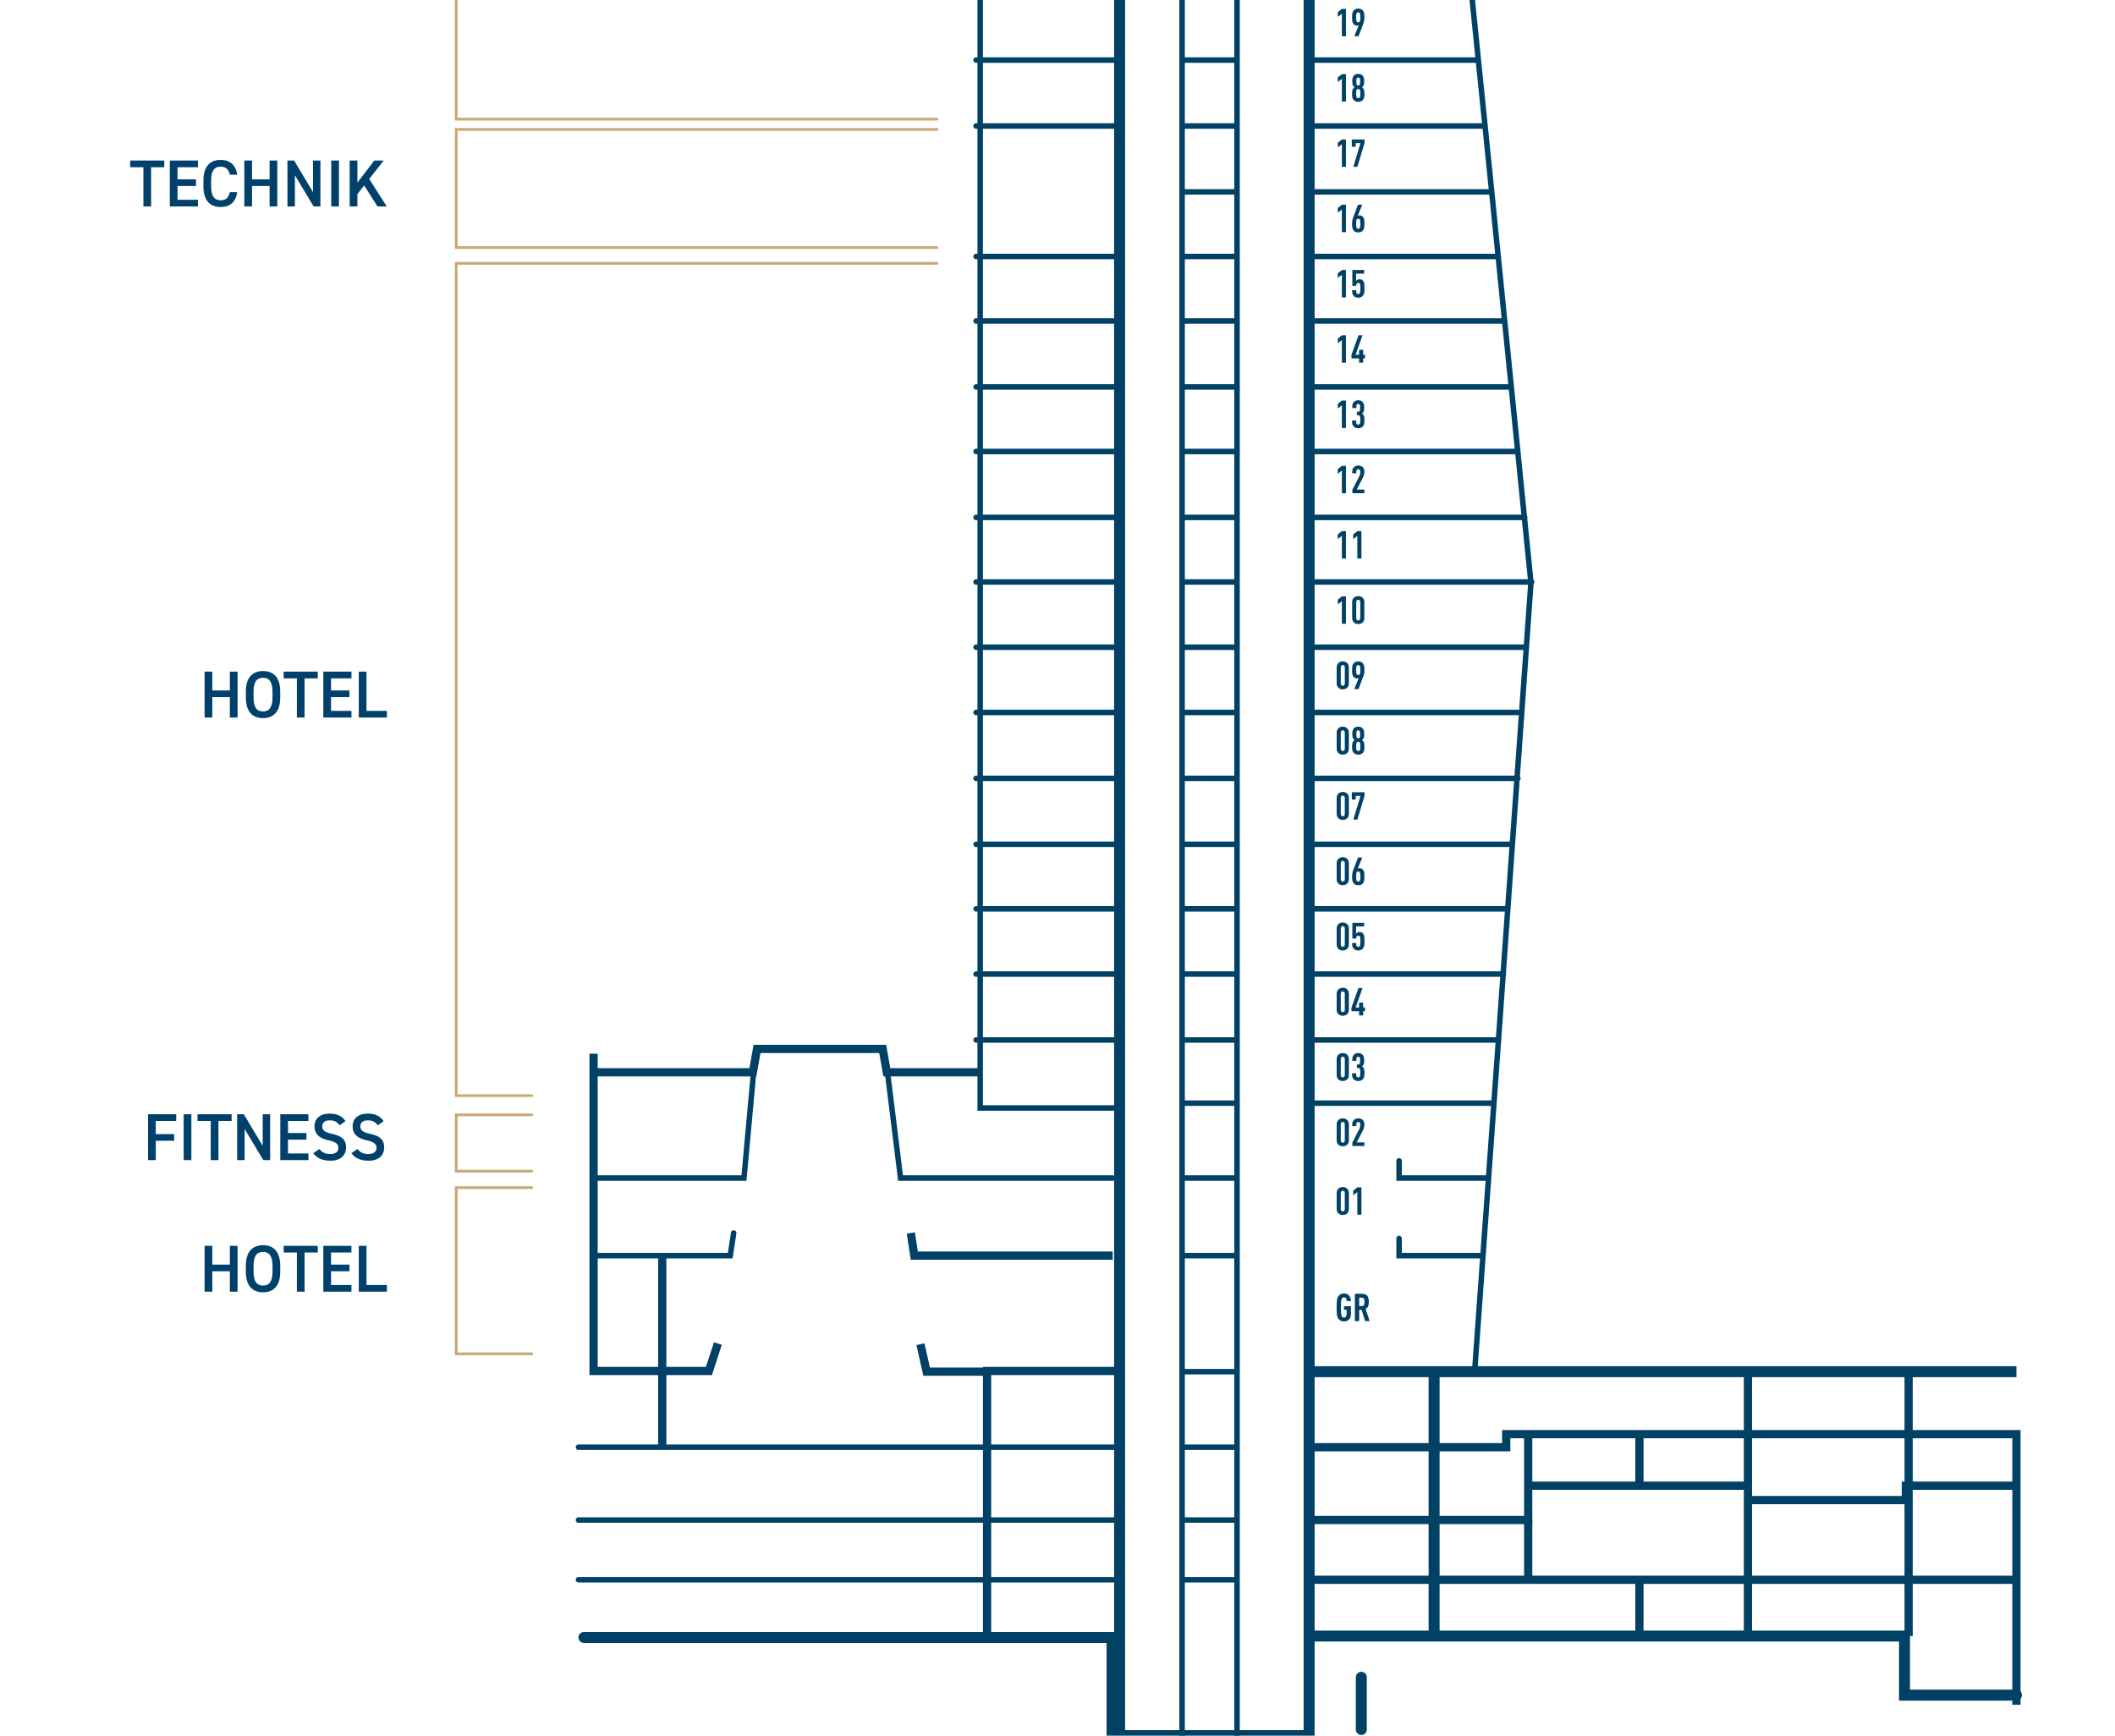 <svg width="636" height="522" viewBox="0 0 636 522" fill="none" xmlns="http://www.w3.org/2000/svg">
<g clip-path="url(#clip0_317_9560)">
<path d="M393.668 412.475H606.362" stroke="#014166" stroke-width="3.304" stroke-miterlimit="10"/>
<path d="M336.675 520.06V382.325V102.107V-795.131H393.668V-654.712V-348.061V82.076V476.902V521.919H334.403V492.389H175.605" stroke="#014166" stroke-width="3.304" stroke-miterlimit="10" stroke-linecap="round"/>
<path d="M411.014 -749.288V-795.13H392.429M318.502 -773.035H437.033M318.502 -749.288V-795.13H337.087V-812.27L294.755 -825.279V-483.111V-37.693V208.248V333.179H337.087M445.499 377.577H420.719V372.414M447.564 354.242H420.719V349.08M371.986 521.919V447.58V13.312V-255.549V-537.42V-795.13M355.466 521.919V447.58V13.312V-255.549V-537.42V-795.13M395.32 331.734H448.597M293.516 292.912H336.261M293.516 155.59H336.261M293.516 -631.17H336.261M293.516 -729.257H336.261M293.516 -748.255H336.261M293.516 -709.64H336.261M293.516 -690.229H336.261M293.516 -670.405H336.261M293.516 -650.788H336.261M293.516 -611.346H336.261M293.516 -591.936H336.261M293.516 -572.318H336.261M293.516 -552.494H336.261M293.516 -532.877H336.261M293.516 -513.26H336.261M293.516 -493.849H336.261M293.516 -473.818H336.261M293.516 -434.583H336.261M293.516 -415.379H336.261M293.516 -395.349H336.261M293.516 -375.731H336.261M293.516 -355.701H336.261M293.516 -336.29H336.261M293.516 -316.879H336.261M293.516 -297.055H336.261M293.516 -277.438H336.261M293.516 -257.614H336.261M293.516 -237.997H336.261M293.516 -218.379H336.261M293.516 -198.762H336.261M293.516 -178.525H336.261M293.516 -158.907H336.261M293.516 -139.29H336.261M293.516 -119.673H336.261M293.516 -100.468H336.261M293.516 -79.818H336.261M293.516 -60.407H336.261M293.516 -40.584H336.261M293.516 -21.173H336.261M293.516 -1.555H336.261M293.516 18.062H336.261M293.516 37.886H336.261M293.516 77.121H336.261M293.516 96.532H336.261M293.516 116.356H336.261M293.516 135.766H336.261M293.516 175.001H336.261M293.516 194.619H336.261M293.516 214.236H336.261M293.516 234.06H336.261M293.516 253.884H336.261M293.516 273.295H336.261M293.516 312.736H336.261M395.32 312.736H450.662M395.32 292.912H452.107M395.32 273.295H453.346M395.32 253.884H454.379M395.32 234.06H456.444M395.32 214.236H456.444M395.32 194.619H458.509M395.32 175.001H460.574M395.32 155.59H458.509M395.32 135.766H456.444M395.32 116.356H454.379M395.32 96.532H452.314M429.186 77.121H450.249H395.32M395.32 57.71H448.184M395.32 37.886H446.119M395.32 18.062H444.054M395.32 -1.555H441.989M395.32 -21.173H439.924M395.32 -40.584H437.859M395.32 -60.407H437.859M395.32 -79.818H433.729M395.32 -100.468H433.729M395.32 -119.673H433.729M395.32 -139.29H433.729M395.32 -158.907H433.729M395.32 -178.525H431.664M395.32 -198.762H431.664M395.32 -218.379H431.664M395.32 -237.997H431.664M395.32 -257.614H429.599M395.32 -277.438H429.599M395.32 -297.055H429.599M395.32 -316.879H429.599M395.32 -336.29H431.664M395.32 -355.701H433.729M395.32 -375.731H433.729M395.32 -395.349H435.794M395.32 -415.379H435.794M395.32 -434.583H437.859M395.32 -454.201H439.924M395.32 -473.818H439.924M395.32 -493.849H441.989M395.32 -513.26H444.054M395.32 -532.877H444.054M395.32 -552.494H444.054M395.32 -572.318H441.989M395.32 -591.936H441.989M395.32 -611.346H441.989M395.32 -631.17H441.989M395.32 -650.788H441.989M395.32 -670.405H439.924M395.32 -690.229H439.924M395.32 -709.64H437.859M355.466 -748.255H371.779M173.953 475.044H334.816M173.953 457.079H334.816M173.953 435.19H334.816M355.466 475.044H371.779M355.466 457.079H371.779M355.466 435.19H371.779M355.466 412.475H371.779M178.496 377.577H219.589L220.622 370.762M178.496 354.242H223.719L226.61 322.441M334.609 354.242H270.801L266.878 322.441M355.466 377.577H371.779M355.466 354.242H371.779M355.466 331.734H371.779M355.466 312.736H371.779M355.466 292.912H371.779M355.466 273.295H371.779M355.466 253.884H371.779M355.466 234.06H371.779M355.466 214.236H371.779M355.466 194.619H371.779M355.466 175.001H371.779M355.466 155.59H371.779M355.466 135.766H371.779M355.466 116.356H371.779M355.466 96.532H371.779M355.466 77.121H371.779M355.466 57.71H371.779M355.466 37.886H371.779M355.466 18.062H371.779M355.466 -1.555H371.779M355.466 -21.173H371.779M355.466 -40.584H371.779M355.466 -60.407H371.779M355.466 -79.818H371.779M355.466 -100.468H371.779M355.466 -119.673H371.779M355.466 -139.29H371.779M355.466 -158.907H371.779M355.466 -178.525H371.779M355.466 -198.762H371.779M355.466 -218.379H371.779M355.466 -237.997H371.779M355.466 -257.614H371.779M355.466 -277.438H371.779M355.466 -297.055H371.779M355.466 -316.879H371.779M355.466 -336.29H371.779M355.466 -355.701H371.779M355.466 -375.731H371.779M355.466 -395.349H371.779M355.466 -415.379H371.779M355.466 -434.583H371.779M355.466 -454.201H371.779M355.466 -473.818H371.779M355.466 -493.849H371.779M355.466 -513.26H371.779M355.466 -532.877H371.779M355.466 -552.494H371.779M355.466 -572.318H371.779M355.466 -591.936H371.779M355.466 -611.346H371.779M355.466 -631.17H371.779M355.466 -650.788H371.779M355.466 -670.405H371.779M355.466 -690.229H371.779M355.466 -709.64H371.779M355.466 -729.257H371.779M395.32 -729.257H415.763H437.859M395.32 -748.255H437.859M443.434 412.475L450.662 311.91L460.367 175.208L450.455 76.501L448.597 57.916L434.555 -80.438L434.142 -100.675L429.392 -298.294L444.88 -531.225L437.033 -779.024L411.22 -787.284" stroke="#014166" stroke-width="1.652" stroke-miterlimit="10" stroke-linecap="round"/>
<path d="M431.25 412.475V491.977M606.361 509.736H572.702V491.977H536.151H394.906" stroke="#014166" stroke-width="3.304" stroke-miterlimit="10" stroke-linecap="round"/>
<path d="M492.993 490.944V475.869M492.993 446.134V431.266M573.941 413.3V491.976M526.653 451.09H573.115V446.753H606.361M525.62 413.3V491.976M460.366 446.753H525.827M428.979 457.078H459.54V431.266M273.898 370.762L274.931 377.576H276.996H334.609M294.754 322.441H266.877H266.671L265.432 315.42H249.325H243.749H227.642L226.403 322.441H178.289M393.461 475.044H431.044H515.089H606.361M393.461 457.078H431.044M393.461 435.189H431.044H452.932V431.266H573.321H606.361V511.594V512.626M199.145 435.189V377.576M178.496 316.865V412.268H213.187L215.872 404.008M296.819 412.474H278.647L276.789 404.214M296.819 492.389V412.268H336.674" stroke="#014166" stroke-width="2.478" stroke-miterlimit="10"/>
<path d="M409.359 520.061V504.367" stroke="#014166" stroke-width="3.304" stroke-miterlimit="10" stroke-linecap="round"/>
<path d="M362.692 -797.194V-811.856M354.845 -797.194V-811.856M337.086 -812.269H376.321M376.94 -815.779V-797.401M337.086 -812.888V-815.779M459.54 457.08V475.045" stroke="#014166" stroke-width="2.478" stroke-miterlimit="10"/>
<path d="M404.138 388.95C404.775 388.95 405.26 389.158 405.607 389.505C406.012 389.922 406.22 390.523 406.243 391.229H404.948C404.936 390.778 404.844 390.118 404.138 390.118C403.826 390.118 403.641 390.246 403.525 390.431C403.271 390.824 403.236 391.657 403.236 393.16C403.236 394.664 403.271 395.496 403.525 395.889C403.641 396.075 403.826 396.202 404.138 396.202C404.705 396.202 404.948 395.716 404.948 395.149V393.866H404.138V392.801H406.243V395.08C406.243 396.583 405.376 397.37 404.138 397.37C403.375 397.37 402.878 397.069 402.542 396.664C401.999 396.017 401.941 395.115 401.941 393.16C401.941 391.205 401.999 390.303 402.542 389.656C402.878 389.251 403.375 388.95 404.138 388.95ZM407.424 389.043H409.506C411.009 389.043 411.611 389.771 411.611 391.471C411.611 392.489 411.402 393.218 410.651 393.623L411.877 397.277H410.523L409.448 393.9H408.719V397.277H407.424V389.043ZM409.517 390.211H408.719V392.732H409.517C410.211 392.732 410.315 392.154 410.315 391.471C410.315 390.789 410.211 390.211 409.517 390.211Z" fill="#014166"/>
<path d="M403.791 356.946C404.3 356.946 404.775 357.12 405.098 357.432C405.422 357.744 405.619 358.138 405.619 358.797V363.515C405.619 364.175 405.422 364.568 405.098 364.88C404.775 365.192 404.3 365.366 403.791 365.366C403.283 365.366 402.797 365.192 402.473 364.88C402.149 364.568 401.953 364.175 401.953 363.515V358.797C401.953 358.138 402.149 357.744 402.473 357.432C402.797 357.12 403.283 356.946 403.791 356.946ZM403.791 358.045C403.456 358.045 403.178 358.276 403.178 358.75V363.562C403.178 364.036 403.456 364.267 403.791 364.267C404.127 364.267 404.393 364.036 404.393 363.562V358.75C404.393 358.276 404.127 358.045 403.791 358.045ZM409.393 357.039V365.273H408.167V358.473L406.93 359.421V358.033L408.167 357.039H409.393Z" fill="#014166"/>
<path d="M403.791 336.29C404.3 336.29 404.775 336.464 405.098 336.776C405.422 337.088 405.619 337.481 405.619 338.141V342.859C405.619 343.518 405.422 343.912 405.098 344.224C404.775 344.536 404.3 344.71 403.791 344.71C403.283 344.71 402.797 344.536 402.473 344.224C402.149 343.912 401.953 343.518 401.953 342.859V338.141C401.953 337.481 402.149 337.088 402.473 336.776C402.797 336.464 403.283 336.29 403.791 336.29ZM403.791 337.389C403.456 337.389 403.178 337.62 403.178 338.094V342.905C403.178 343.38 403.456 343.611 403.791 343.611C404.127 343.611 404.393 343.38 404.393 342.905V338.094C404.393 337.62 404.127 337.389 403.791 337.389ZM408.468 336.29C408.965 336.29 409.405 336.417 409.74 336.73C410.064 337.03 410.284 337.493 410.284 338.152C410.284 338.753 410.099 339.447 409.833 339.956L407.971 343.518H410.284V344.617H406.664V343.576L408.722 339.575C408.907 339.228 409.058 338.707 409.058 338.106C409.058 337.632 408.803 337.389 408.468 337.389C408.132 337.389 407.855 337.62 407.855 338.094V338.626H406.629V338.141C406.629 337.481 406.814 337.088 407.138 336.776C407.462 336.464 407.971 336.29 408.468 336.29Z" fill="#014166"/>
<path d="M403.791 316.659C404.3 316.659 404.775 316.833 405.098 317.145C405.422 317.457 405.619 317.85 405.619 318.51V323.228C405.619 323.888 405.422 324.281 405.098 324.593C404.775 324.905 404.3 325.079 403.791 325.079C403.283 325.079 402.797 324.905 402.473 324.593C402.149 324.281 401.953 323.888 401.953 323.228V318.51C401.953 317.85 402.149 317.457 402.473 317.145C402.797 316.833 403.283 316.659 403.791 316.659ZM403.791 317.758C403.456 317.758 403.178 317.989 403.178 318.463V323.275C403.178 323.749 403.456 323.98 403.791 323.98C404.127 323.98 404.393 323.749 404.393 323.275V318.463C404.393 317.989 404.127 317.758 403.791 317.758ZM408.433 316.659C408.977 316.659 409.405 316.833 409.694 317.122C410.064 317.48 410.226 318.024 410.226 318.833C410.226 319.4 410.203 319.782 410.018 320.14C409.914 320.337 409.763 320.51 409.567 320.626C409.775 320.776 409.937 320.927 410.041 321.123C410.272 321.517 410.295 321.933 410.295 322.639C410.295 323.622 410.237 324.13 409.752 324.605C409.428 324.905 408.931 325.079 408.433 325.079C407.936 325.079 407.427 324.917 407.103 324.593C406.779 324.281 406.594 323.899 406.594 323.228V322.743H407.82V323.275C407.82 323.749 408.086 323.98 408.433 323.98C408.595 323.98 408.745 323.934 408.861 323.784C409 323.622 409.069 323.344 409.069 322.639C409.069 321.76 409.023 321.528 408.884 321.355C408.792 321.228 408.63 321.147 408.422 321.147H408.017V320.117H408.422C408.595 320.117 408.734 320.048 408.815 319.955C408.977 319.759 409 319.516 409 318.914C409 318.336 408.965 318.105 408.838 317.943C408.745 317.827 408.618 317.758 408.433 317.758C408.109 317.758 407.878 317.978 407.878 318.417V318.995H406.652V318.498C406.652 317.862 406.837 317.457 407.161 317.133C407.485 316.81 407.936 316.659 408.433 316.659Z" fill="#014166"/>
<path d="M403.791 297.029C404.3 297.029 404.775 297.203 405.098 297.515C405.422 297.827 405.619 298.221 405.619 298.88V303.598C405.619 304.258 405.422 304.651 405.098 304.963C404.775 305.275 404.3 305.449 403.791 305.449C403.283 305.449 402.797 305.275 402.473 304.963C402.149 304.651 401.953 304.258 401.953 303.598V298.88C401.953 298.221 402.149 297.827 402.473 297.515C402.797 297.203 403.283 297.029 403.791 297.029ZM403.791 298.128C403.456 298.128 403.178 298.359 403.178 298.834V303.645C403.178 304.119 403.456 304.35 403.791 304.35C404.127 304.35 404.393 304.119 404.393 303.645V298.834C404.393 298.359 404.127 298.128 403.791 298.128ZM409.705 297.122L407.658 302.974H408.688V301.505H409.914V302.974H410.48V304.073H409.914V305.356H408.688V304.073H406.398V302.974L408.514 297.122H409.705Z" fill="#014166"/>
<path d="M403.791 277.4C404.3 277.4 404.775 277.574 405.098 277.886C405.422 278.198 405.619 278.592 405.619 279.251V283.97C405.619 284.629 405.422 285.022 405.098 285.334C404.775 285.647 404.3 285.82 403.791 285.82C403.283 285.82 402.797 285.647 402.473 285.334C402.149 285.022 401.953 284.629 401.953 283.97V279.251C401.953 278.592 402.149 278.198 402.473 277.886C402.797 277.574 403.283 277.4 403.791 277.4ZM403.791 278.499C403.456 278.499 403.178 278.73 403.178 279.205V284.016C403.178 284.49 403.456 284.721 403.791 284.721C404.127 284.721 404.393 284.49 404.393 284.016V279.205C404.393 278.73 404.127 278.499 403.791 278.499ZM410.214 277.493V278.592H407.786V280.801C407.89 280.65 408.04 280.511 408.213 280.407C408.387 280.303 408.607 280.257 408.803 280.257C409.335 280.257 409.659 280.431 409.914 280.754C410.203 281.101 410.307 281.61 410.307 283.056C410.307 284.097 410.295 284.756 409.752 285.311C409.439 285.635 408.942 285.82 408.445 285.82C407.936 285.82 407.45 285.658 407.126 285.346C406.791 285.034 406.606 284.64 406.606 283.97V283.565H407.832V283.993C407.832 284.49 408.098 284.721 408.445 284.721C408.607 284.721 408.769 284.664 408.884 284.513C409.023 284.328 409.081 284.039 409.081 283.056C409.081 282.177 409.058 281.83 408.919 281.61C408.803 281.437 408.641 281.356 408.445 281.356C408.098 281.356 407.832 281.599 407.832 282.061V282.235H406.664V277.493H410.214Z" fill="#014166"/>
<path d="M403.791 257.77C404.3 257.77 404.775 257.944 405.098 258.256C405.422 258.569 405.619 258.962 405.619 259.621V264.34C405.619 264.999 405.422 265.392 405.098 265.704C404.775 266.017 404.3 266.19 403.791 266.19C403.283 266.19 402.797 266.017 402.473 265.704C402.149 265.392 401.953 264.999 401.953 264.34V259.621C401.953 258.962 402.149 258.569 402.473 258.256C402.797 257.944 403.283 257.77 403.791 257.77ZM403.791 258.869C403.456 258.869 403.178 259.101 403.178 259.575V264.386C403.178 264.86 403.456 265.091 403.791 265.091C404.127 265.091 404.393 264.86 404.393 264.386V259.575C404.393 259.101 404.127 258.869 403.791 258.869ZM409.636 257.863L408.283 261.194C408.422 261.09 408.618 261.055 408.792 261.055C409.22 261.055 409.613 261.217 409.879 261.564C410.18 261.946 410.295 262.385 410.295 263.6C410.295 264.698 410.168 265.149 409.902 265.531C409.578 265.994 409.023 266.19 408.433 266.19C407.774 266.19 407.277 265.947 406.988 265.531C406.675 265.068 406.583 264.594 406.583 263.6C406.583 262.859 406.71 262.189 406.918 261.657L408.364 257.863H409.636ZM408.445 262.061C408.271 262.061 408.098 262.131 407.994 262.269C407.82 262.489 407.809 262.929 407.809 263.576C407.809 264.224 407.82 264.664 407.994 264.883C408.098 265.022 408.271 265.091 408.445 265.091C408.618 265.091 408.78 265.022 408.884 264.883C409.058 264.664 409.069 264.224 409.069 263.576C409.069 262.929 409.058 262.489 408.884 262.269C408.78 262.131 408.618 262.061 408.445 262.061Z" fill="#014166"/>
<path d="M403.791 238.142C404.3 238.142 404.775 238.315 405.098 238.627C405.422 238.94 405.619 239.333 405.619 239.992V244.711C405.619 245.37 405.422 245.763 405.098 246.076C404.775 246.388 404.3 246.561 403.791 246.561C403.283 246.561 402.797 246.388 402.473 246.076C402.149 245.763 401.953 245.37 401.953 244.711V239.992C401.953 239.333 402.149 238.94 402.473 238.627C402.797 238.315 403.283 238.142 403.791 238.142ZM403.791 239.24C403.456 239.24 403.178 239.472 403.178 239.946V244.757C403.178 245.231 403.456 245.463 403.791 245.463C404.127 245.463 404.393 245.231 404.393 244.757V239.946C404.393 239.472 404.127 239.24 403.791 239.24ZM410.342 238.234V239.252L408.179 246.469H406.953L409.116 239.333H407.681V240.432H406.502V238.234H410.342Z" fill="#014166"/>
<path d="M403.791 218.512C404.3 218.512 404.775 218.685 405.098 218.997C405.422 219.31 405.619 219.703 405.619 220.362V225.081C405.619 225.74 405.422 226.133 405.098 226.446C404.775 226.758 404.3 226.931 403.791 226.931C403.283 226.931 402.797 226.758 402.473 226.446C402.149 226.133 401.953 225.74 401.953 225.081V220.362C401.953 219.703 402.149 219.31 402.473 218.997C402.797 218.685 403.283 218.512 403.791 218.512ZM403.791 219.61C403.456 219.61 403.178 219.842 403.178 220.316V225.127C403.178 225.601 403.456 225.833 403.791 225.833C404.127 225.833 404.393 225.601 404.393 225.127V220.316C404.393 219.842 404.127 219.61 403.791 219.61ZM408.433 218.512C408.931 218.512 409.393 218.662 409.705 218.986C410.122 219.402 410.237 219.934 410.237 220.744C410.237 221.299 410.191 221.669 410.018 222.028C409.914 222.224 409.763 222.386 409.567 222.537C409.775 222.687 409.937 222.849 410.052 223.057C410.249 223.415 410.295 223.82 410.295 224.514C410.295 225.416 410.237 225.96 409.752 226.446C409.439 226.758 408.942 226.931 408.445 226.931C407.936 226.931 407.45 226.758 407.126 226.446C406.641 225.96 406.583 225.416 406.583 224.514C406.583 223.82 406.629 223.415 406.826 223.057C406.941 222.849 407.103 222.687 407.311 222.537C407.115 222.386 406.964 222.224 406.86 222.028C406.687 221.669 406.641 221.299 406.641 220.744C406.641 219.934 406.756 219.402 407.173 218.986C407.496 218.662 407.936 218.512 408.433 218.512ZM408.445 223.045C408.271 223.045 408.098 223.115 407.994 223.242C407.832 223.45 407.809 223.762 407.809 224.445C407.809 225.092 407.832 225.428 407.994 225.636C408.098 225.763 408.271 225.833 408.445 225.833C408.618 225.833 408.78 225.763 408.884 225.636C409.046 225.428 409.069 225.092 409.069 224.445C409.069 223.762 409.046 223.45 408.884 223.242C408.78 223.115 408.618 223.045 408.445 223.045ZM408.445 219.61C408.294 219.61 408.156 219.657 408.063 219.749C407.924 219.9 407.866 220.108 407.866 220.813C407.866 221.519 407.936 221.727 408.075 221.877C408.167 221.97 408.294 222.016 408.445 222.016C408.595 222.016 408.722 221.97 408.815 221.877C408.954 221.727 409.011 221.519 409.011 220.813C409.011 220.108 408.954 219.9 408.815 219.749C408.722 219.657 408.595 219.61 408.445 219.61Z" fill="#014166"/>
<path d="M403.791 198.883C404.3 198.883 404.775 199.056 405.098 199.369C405.422 199.681 405.619 200.074 405.619 200.733V205.452C405.619 206.111 405.422 206.504 405.098 206.817C404.775 207.129 404.3 207.302 403.791 207.302C403.283 207.302 402.797 207.129 402.473 206.817C402.149 206.504 401.953 206.111 401.953 205.452V200.733C401.953 200.074 402.149 199.681 402.473 199.369C402.797 199.056 403.283 198.883 403.791 198.883ZM403.791 199.982C403.456 199.982 403.178 200.213 403.178 200.687V205.498C403.178 205.972 403.456 206.204 403.791 206.204C404.127 206.204 404.393 205.972 404.393 205.498V200.687C404.393 200.213 404.127 199.982 403.791 199.982ZM408.445 198.883C409.104 198.883 409.601 199.126 409.89 199.542C410.203 200.005 410.295 200.479 410.295 201.473C410.295 202.214 410.168 202.884 409.96 203.416L408.514 207.21H407.242L408.595 203.879C408.456 203.983 408.26 204.018 408.086 204.018C407.658 204.018 407.265 203.856 406.999 203.509C406.698 203.127 406.583 202.688 406.583 201.473C406.583 200.375 406.71 199.924 406.976 199.542C407.3 199.079 407.855 198.883 408.445 198.883ZM408.433 199.982C408.26 199.982 408.098 200.051 407.994 200.19C407.82 200.409 407.809 200.849 407.809 201.497C407.809 202.144 407.82 202.584 407.994 202.804C408.098 202.942 408.26 203.012 408.433 203.012C408.607 203.012 408.78 202.942 408.884 202.804C409.058 202.584 409.069 202.144 409.069 201.497C409.069 200.849 409.058 200.409 408.884 200.19C408.78 200.051 408.607 199.982 408.433 199.982Z" fill="#014166"/>
<path d="M404.74 179.343V187.577H403.514V180.777L402.276 181.725V180.337L403.514 179.343H404.74ZM408.445 179.25C408.954 179.25 409.428 179.423 409.752 179.736C410.076 180.048 410.272 180.441 410.272 181.1V185.819C410.272 186.478 410.076 186.872 409.752 187.184C409.428 187.496 408.954 187.67 408.445 187.67C407.936 187.67 407.45 187.496 407.126 187.184C406.802 186.872 406.606 186.478 406.606 185.819V181.1C406.606 180.441 406.802 180.048 407.126 179.736C407.45 179.423 407.936 179.25 408.445 179.25ZM408.445 180.349C408.109 180.349 407.832 180.58 407.832 181.054V185.865C407.832 186.34 408.109 186.571 408.445 186.571C408.78 186.571 409.046 186.34 409.046 185.865V181.054C409.046 180.58 408.78 180.349 408.445 180.349Z" fill="#014166"/>
<path d="M404.74 159.714V167.948H403.514V161.148L402.276 162.096V160.708L403.514 159.714H404.74ZM409.393 159.714V167.948H408.167V161.148L406.93 162.096V160.708L408.167 159.714H409.393Z" fill="#014166"/>
<path d="M404.74 140.084V148.318H403.514V141.518L402.276 142.466V141.078L403.514 140.084H404.74ZM408.468 139.991C408.965 139.991 409.405 140.118 409.74 140.431C410.064 140.731 410.284 141.194 410.284 141.853C410.284 142.455 410.099 143.149 409.833 143.657L407.971 147.22H410.284V148.318H406.664V147.277L408.722 143.276C408.907 142.929 409.058 142.408 409.058 141.807C409.058 141.333 408.803 141.09 408.468 141.09C408.132 141.09 407.855 141.321 407.855 141.795V142.327H406.629V141.842C406.629 141.182 406.814 140.789 407.138 140.477C407.462 140.165 407.971 139.991 408.468 139.991Z" fill="#014166"/>
<path d="M404.74 120.454V128.688H403.514V121.888L402.276 122.836V121.448L403.514 120.454H404.74ZM408.433 120.361C408.977 120.361 409.405 120.535 409.694 120.824C410.064 121.182 410.226 121.726 410.226 122.536C410.226 123.102 410.203 123.484 410.018 123.843C409.914 124.039 409.763 124.213 409.567 124.328C409.775 124.479 409.937 124.629 410.041 124.826C410.272 125.219 410.295 125.635 410.295 126.341C410.295 127.324 410.237 127.833 409.752 128.307C409.428 128.608 408.931 128.781 408.433 128.781C407.936 128.781 407.427 128.619 407.103 128.295C406.779 127.983 406.594 127.601 406.594 126.931V126.445H407.82V126.977C407.82 127.451 408.086 127.682 408.433 127.682C408.595 127.682 408.745 127.636 408.861 127.486C409 127.324 409.069 127.046 409.069 126.341C409.069 125.462 409.023 125.23 408.884 125.057C408.792 124.93 408.63 124.849 408.422 124.849H408.017V123.819H408.422C408.595 123.819 408.734 123.75 408.815 123.657C408.977 123.461 409 123.218 409 122.617C409 122.038 408.965 121.807 408.838 121.645C408.745 121.529 408.618 121.46 408.433 121.46C408.109 121.46 407.878 121.68 407.878 122.119V122.698H406.652V122.2C406.652 121.564 406.837 121.159 407.161 120.836C407.485 120.512 407.936 120.361 408.433 120.361Z" fill="#014166"/>
<path d="M404.74 100.825V109.06H403.514V102.259L402.276 103.207V101.82L403.514 100.825H404.74ZM409.705 100.825L407.658 106.677H408.688V105.208H409.914V106.677H410.48V107.776H409.914V109.06H408.688V107.776H406.398V106.677L408.514 100.825H409.705Z" fill="#014166"/>
<path d="M404.74 81.195V89.43H403.514V82.629L402.276 83.578V82.19L403.514 81.195H404.74ZM410.214 81.195V82.294H407.786V84.503C407.89 84.352 408.04 84.214 408.213 84.11C408.387 84.005 408.607 83.959 408.803 83.959C409.335 83.959 409.659 84.133 409.914 84.457C410.203 84.803 410.307 85.312 410.307 86.758C410.307 87.799 410.295 88.458 409.752 89.013C409.439 89.337 408.942 89.522 408.445 89.522C407.936 89.522 407.45 89.36 407.126 89.048C406.791 88.736 406.606 88.343 406.606 87.672V87.267H407.832V87.695C407.832 88.192 408.098 88.424 408.445 88.424C408.607 88.424 408.769 88.366 408.884 88.215C409.023 88.03 409.081 87.741 409.081 86.758C409.081 85.879 409.058 85.532 408.919 85.312C408.803 85.139 408.641 85.058 408.445 85.058C408.098 85.058 407.832 85.301 407.832 85.763V85.937H406.664V81.195H410.214Z" fill="#014166"/>
<path d="M404.74 61.566V69.801H403.514V63L402.276 63.949V62.561L403.514 61.566H404.74ZM409.636 61.566L408.283 64.897C408.422 64.793 408.618 64.758 408.792 64.758C409.22 64.758 409.613 64.92 409.879 65.267C410.18 65.649 410.295 66.088 410.295 67.303C410.295 68.401 410.168 68.852 409.902 69.234C409.578 69.697 409.023 69.893 408.433 69.893C407.774 69.893 407.277 69.65 406.988 69.234C406.675 68.772 406.583 68.297 406.583 67.303C406.583 66.562 406.71 65.892 406.918 65.36L408.364 61.566H409.636ZM408.445 65.764C408.271 65.764 408.098 65.834 407.994 65.973C407.82 66.192 407.809 66.632 407.809 67.279C407.809 67.927 407.82 68.367 407.994 68.586C408.098 68.725 408.271 68.795 408.445 68.795C408.618 68.795 408.78 68.725 408.884 68.586C409.058 68.367 409.069 67.927 409.069 67.279C409.069 66.632 409.058 66.192 408.884 65.973C408.78 65.834 408.618 65.764 408.445 65.764Z" fill="#014166"/>
<path d="M404.74 41.935V50.17H403.514V43.369L402.276 44.318V42.93L403.514 41.935H404.74ZM410.342 41.935V42.953L408.179 50.17H406.953L409.116 43.034H407.681V44.133H406.502V41.935H410.342Z" fill="#014166"/>
<path d="M404.74 22.304V30.539H403.514V23.739L402.276 24.687V23.299L403.514 22.304H404.74ZM408.433 22.212C408.931 22.212 409.393 22.362 409.705 22.686C410.122 23.102 410.237 23.634 410.237 24.444C410.237 24.999 410.191 25.369 410.018 25.728C409.914 25.924 409.763 26.086 409.567 26.237C409.775 26.387 409.937 26.549 410.052 26.757C410.249 27.116 410.295 27.52 410.295 28.214C410.295 29.116 410.237 29.66 409.752 30.146C409.439 30.458 408.942 30.632 408.445 30.632C407.936 30.632 407.45 30.458 407.126 30.146C406.641 29.66 406.583 29.116 406.583 28.214C406.583 27.52 406.629 27.116 406.826 26.757C406.941 26.549 407.103 26.387 407.311 26.237C407.115 26.086 406.964 25.924 406.86 25.728C406.687 25.369 406.641 24.999 406.641 24.444C406.641 23.634 406.756 23.102 407.173 22.686C407.496 22.362 407.936 22.212 408.433 22.212ZM408.445 26.746C408.271 26.746 408.098 26.815 407.994 26.942C407.832 27.15 407.809 27.463 407.809 28.145C407.809 28.793 407.832 29.128 407.994 29.336C408.098 29.463 408.271 29.533 408.445 29.533C408.618 29.533 408.78 29.463 408.884 29.336C409.046 29.128 409.069 28.793 409.069 28.145C409.069 27.463 409.046 27.15 408.884 26.942C408.78 26.815 408.618 26.746 408.445 26.746ZM408.445 23.311C408.294 23.311 408.156 23.357 408.063 23.449C407.924 23.6 407.866 23.808 407.866 24.513C407.866 25.219 407.936 25.427 408.075 25.578C408.167 25.67 408.294 25.716 408.445 25.716C408.595 25.716 408.722 25.67 408.815 25.578C408.954 25.427 409.011 25.219 409.011 24.513C409.011 23.808 408.954 23.6 408.815 23.449C408.722 23.357 408.595 23.311 408.445 23.311Z" fill="#014166"/>
<path d="M404.74 2.676V10.911H403.514V4.111L402.276 5.059V3.671L403.514 2.676H404.74ZM408.445 2.584C409.104 2.584 409.601 2.827 409.89 3.243C410.203 3.706 410.295 4.18 410.295 5.175C410.295 5.915 410.168 6.586 409.96 7.118L408.514 10.911H407.242L408.595 7.58C408.456 7.684 408.26 7.719 408.086 7.719C407.658 7.719 407.265 7.557 406.999 7.21C406.698 6.829 406.583 6.389 406.583 5.175C406.583 4.076 406.71 3.625 406.976 3.243C407.3 2.781 407.855 2.584 408.445 2.584ZM408.433 3.683C408.26 3.683 408.098 3.752 407.994 3.891C407.82 4.111 407.809 4.55 407.809 5.198C407.809 5.845 407.82 6.285 407.994 6.505C408.098 6.643 408.26 6.713 408.433 6.713C408.607 6.713 408.78 6.643 408.884 6.505C409.058 6.285 409.069 5.845 409.069 5.198C409.069 4.55 409.058 4.111 408.884 3.891C408.78 3.752 408.607 3.683 408.433 3.683Z" fill="#014166"/>
<path d="M159.906 357.134H137.191V407.106H159.906M159.906 335.245H137.191V352.178H159.906M281.741 -431.485H137.191V35.822H281.741M281.741 38.919H137.191V74.437H281.741M281.741 79.186H137.191V329.463H159.906" stroke="#C8A977" stroke-width="0.826" stroke-miterlimit="10" stroke-linecap="round"/>
<path d="M39.14 48.268H49.4V50.288H45.44V62.068H43.12V50.288H39.14V48.268ZM51.067 48.268H59.527V50.288H53.387V53.928H58.927V55.928H53.387V60.068H59.527V62.068H51.067V48.268ZM71.351 52.548H69.111C68.751 50.868 67.851 50.108 66.331 50.108C64.491 50.108 63.491 51.308 63.491 54.288V56.048C63.491 58.988 64.491 60.228 66.331 60.228C67.911 60.228 68.751 59.468 69.111 57.788H71.331C70.871 60.888 69.071 62.248 66.331 62.248C63.251 62.248 61.171 60.388 61.171 56.048V54.288C61.171 49.948 63.251 48.088 66.331 48.088C69.071 48.088 70.891 49.548 71.351 52.548ZM75.789 48.268V53.928H81.069V48.268H83.389V62.068H81.069V55.928H75.789V62.068H73.469V48.268H75.789ZM94.118 48.268H96.358V62.068H94.298L88.678 52.688V62.068H86.438V48.268H88.438L94.118 57.768V48.268ZM101.927 48.268V62.068H99.607V48.268H101.927ZM116.289 62.068H113.509L109.509 55.768L107.469 58.388V62.068H105.149V48.268H107.469V54.928L112.549 48.268H115.389L111.029 53.828L116.289 62.068Z" fill="#00416B"/>
<path d="M63.84 201.968V207.628H69.12V201.968H71.44V215.768H69.12V209.628H63.84V215.768H61.52V201.968H63.84ZM84.269 209.748C84.269 214.088 82.189 215.948 79.089 215.948C76.009 215.948 73.929 214.088 73.929 209.748V207.988C73.929 203.648 76.009 201.788 79.089 201.788C82.189 201.788 84.269 203.648 84.269 207.988V209.748ZM76.249 207.988V209.748C76.249 212.728 77.249 213.928 79.089 213.928C80.929 213.928 81.949 212.728 81.949 209.748V207.988C81.949 205.008 80.929 203.808 79.089 203.808C77.249 203.808 76.249 205.008 76.249 207.988ZM85.296 201.968H95.556V203.988H91.596V215.768H89.276V203.988H85.296V201.968ZM97.223 201.968H105.683V203.988H99.543V207.628H105.083V209.628H99.543V213.768H105.683V215.768H97.223V201.968ZM110.207 201.968V213.768H116.347V215.768H107.887V201.968H110.207Z" fill="#00416B"/>
<path d="M44.52 335.057H52.98V337.077H46.84V341.037H52.38V343.037H46.84V348.857H44.52V335.057ZM57.548 335.057V348.857H55.228V335.057H57.548ZM59.39 335.057H69.65V337.077H65.69V348.857H63.37V337.077H59.39V335.057ZM78.997 335.057H81.237V348.857H79.177L73.557 339.477V348.857H71.317V335.057H73.317L78.997 344.557V335.057ZM84.286 335.057H92.746V337.077H86.606V340.717H92.146V342.717H86.606V346.857H92.746V348.857H84.286V335.057ZM103.89 337.137L102.13 338.397C101.45 337.457 100.71 336.897 99.15 336.897C97.73 336.897 96.89 337.537 96.89 338.697C96.89 340.017 97.93 340.537 99.85 340.957C102.63 341.557 104.07 342.597 104.07 345.077C104.07 347.137 102.69 349.037 99.37 349.037C97.01 349.037 95.35 348.317 94.21 346.777L96.03 345.517C96.85 346.497 97.67 347.017 99.25 347.017C101.15 347.017 101.75 346.177 101.75 345.177C101.75 344.077 101.13 343.397 98.73 342.877C96.07 342.317 94.57 341.037 94.57 338.697C94.57 336.617 95.93 334.877 99.17 334.877C101.37 334.877 102.91 335.617 103.89 337.137ZM115.355 337.137L113.595 338.397C112.915 337.457 112.175 336.897 110.615 336.897C109.195 336.897 108.355 337.537 108.355 338.697C108.355 340.017 109.395 340.537 111.315 340.957C114.095 341.557 115.535 342.597 115.535 345.077C115.535 347.137 114.155 349.037 110.835 349.037C108.475 349.037 106.815 348.317 105.675 346.777L107.495 345.517C108.315 346.497 109.135 347.017 110.715 347.017C112.615 347.017 113.215 346.177 113.215 345.177C113.215 344.077 112.595 343.397 110.195 342.877C107.535 342.317 106.035 341.037 106.035 338.697C106.035 336.617 107.395 334.877 110.635 334.877C112.835 334.877 114.375 335.617 115.355 337.137Z" fill="#00416B"/>
<path d="M63.84 374.624V380.284H69.12V374.624H71.44V388.424H69.12V382.284H63.84V388.424H61.52V374.624H63.84ZM84.269 382.404C84.269 386.744 82.189 388.604 79.089 388.604C76.009 388.604 73.929 386.744 73.929 382.404V380.644C73.929 376.304 76.009 374.444 79.089 374.444C82.189 374.444 84.269 376.304 84.269 380.644V382.404ZM76.249 380.644V382.404C76.249 385.384 77.249 386.584 79.089 386.584C80.929 386.584 81.949 385.384 81.949 382.404V380.644C81.949 377.664 80.929 376.464 79.089 376.464C77.249 376.464 76.249 377.664 76.249 380.644ZM85.296 374.624H95.556V376.644H91.596V388.424H89.276V376.644H85.296V374.624ZM97.223 374.624H105.683V376.644H99.543V380.284H105.083V382.284H99.543V386.424H105.683V388.424H97.223V374.624ZM110.207 374.624V386.424H116.347V388.424H107.887V374.624H110.207Z" fill="#00416B"/>
</g>
<defs>
<clipPath id="clip0_317_9560">
<rect width="636.154" height="1509.92" fill="white" transform="translate(0 -988)"/>
</clipPath>
</defs>
</svg>
